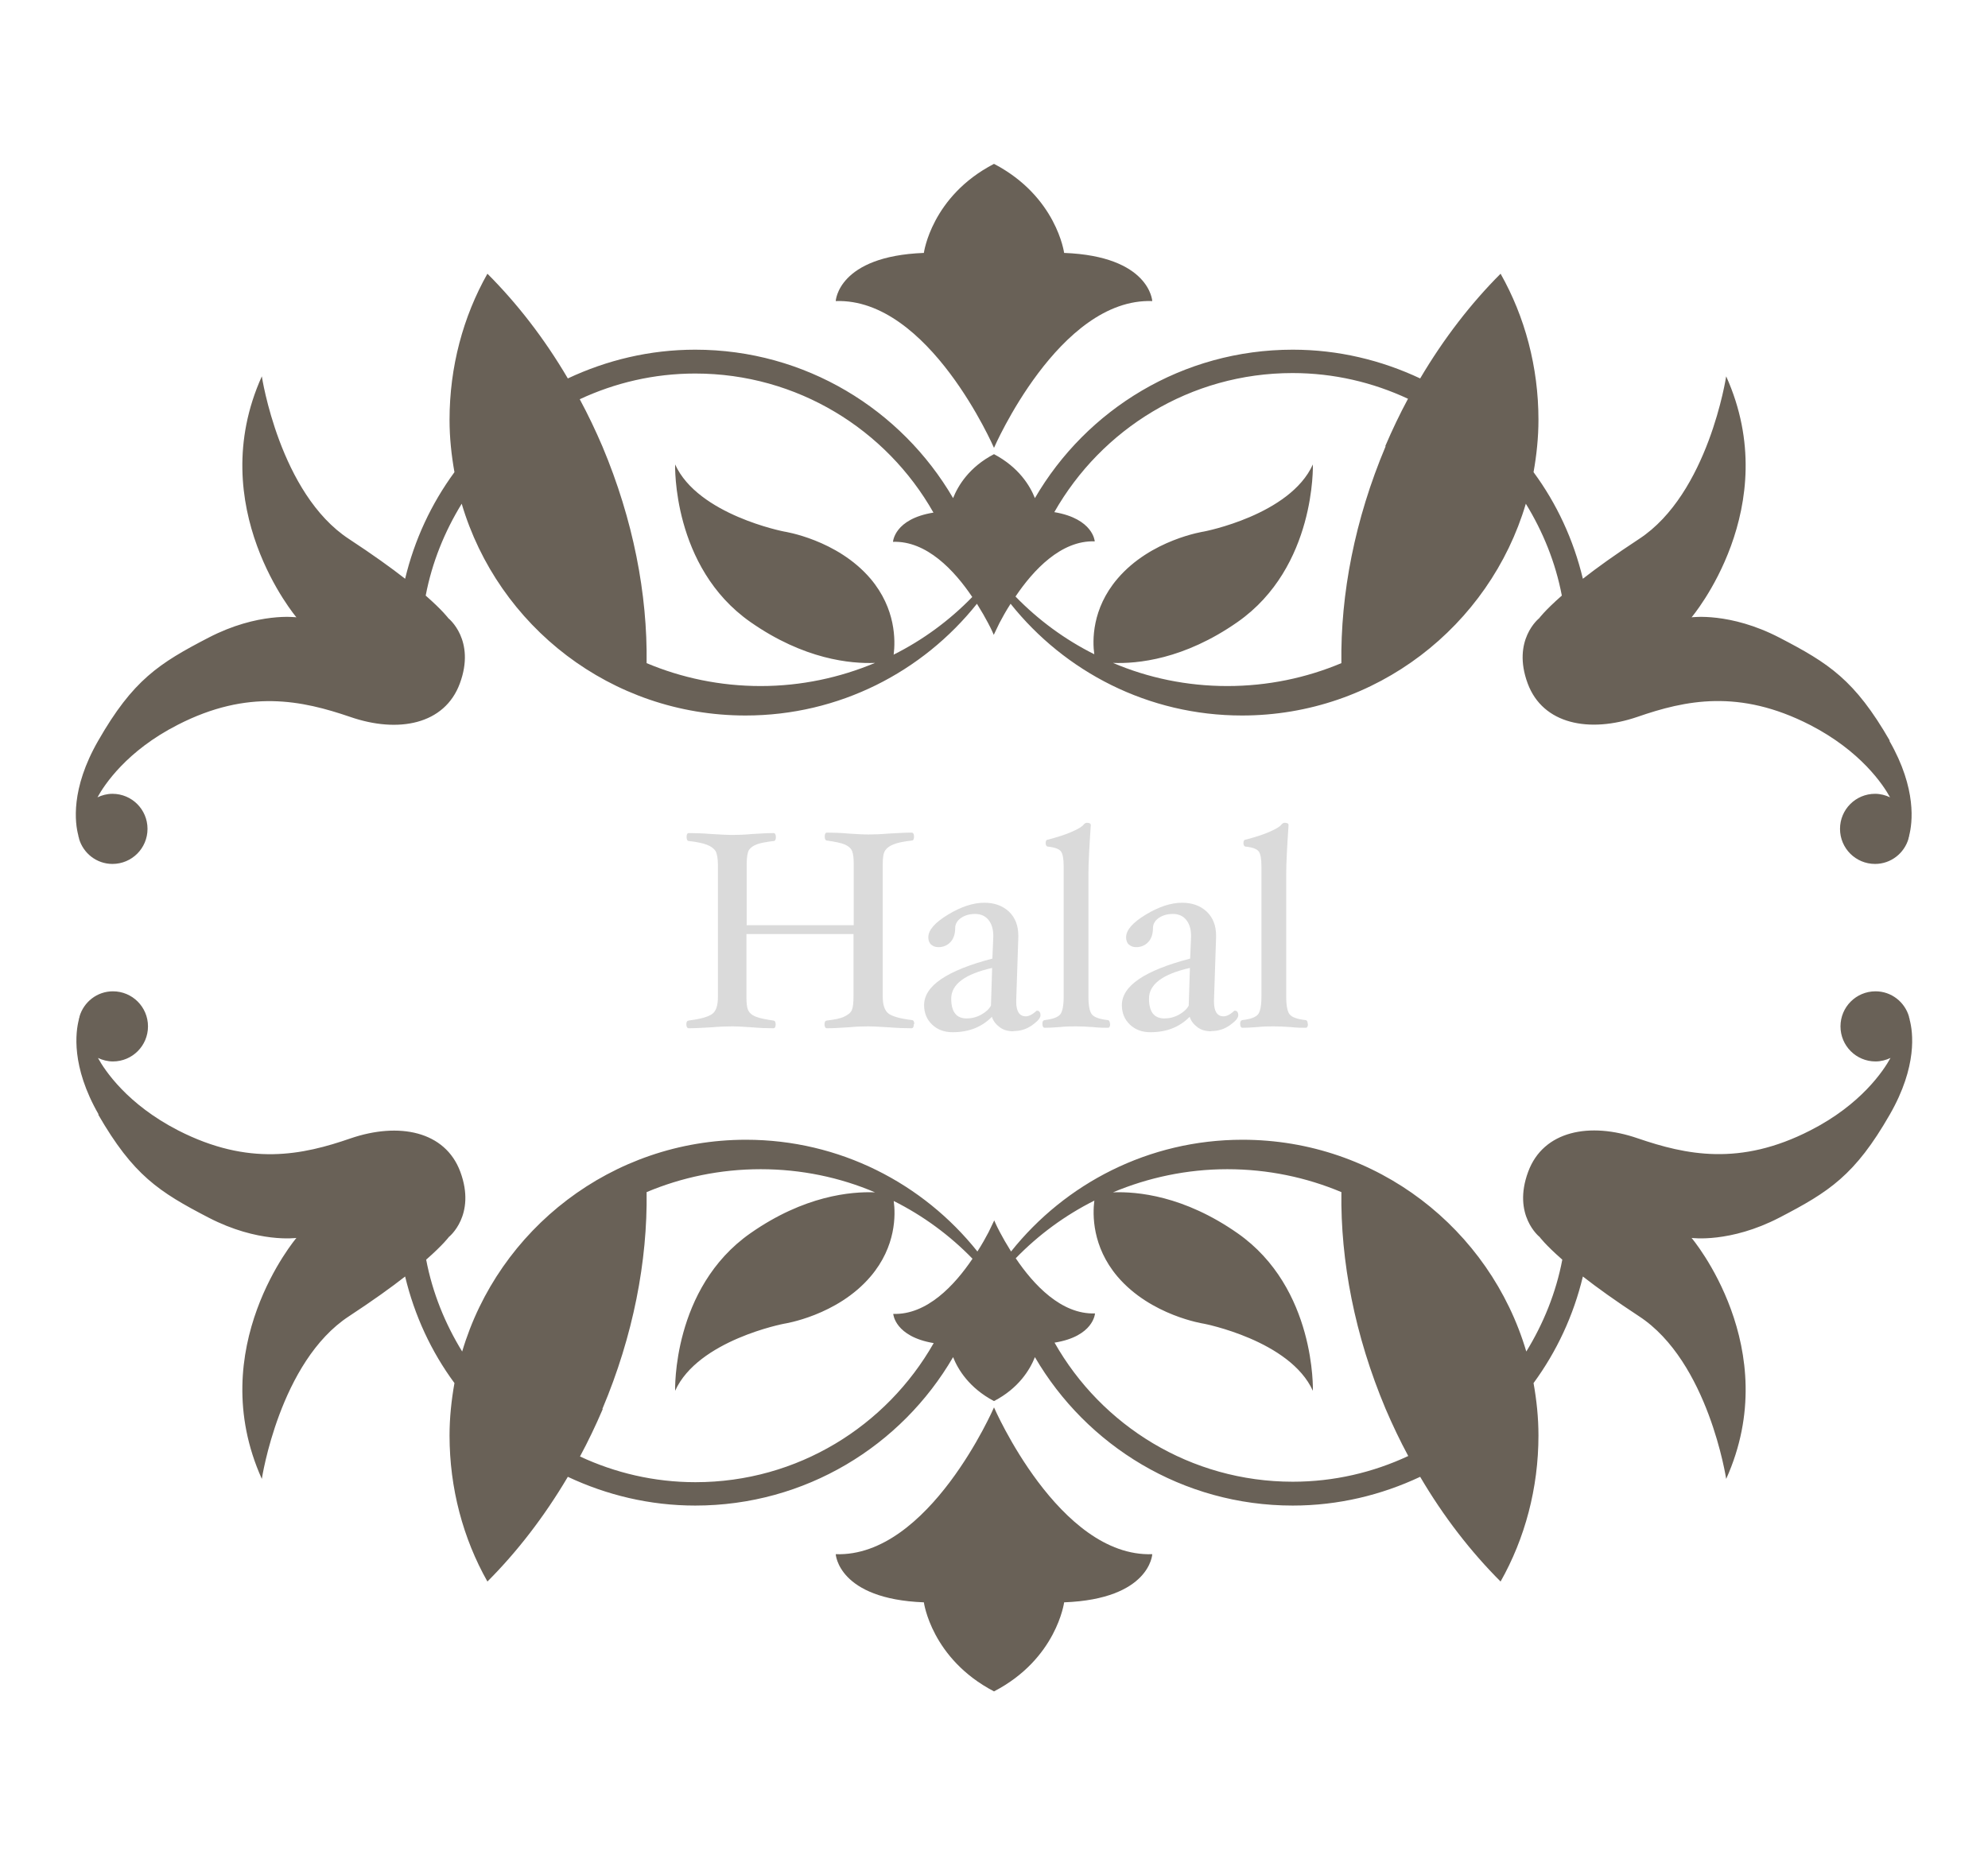 <?xml version="1.0" encoding="UTF-8"?>
<svg id="Ebene_1" xmlns="http://www.w3.org/2000/svg" version="1.1" viewBox="0 0 85.04 79.37">
  <!-- Generator: Adobe Illustrator 29.0.0, SVG Export Plug-In . SVG Version: 2.1.0 Build 186)  -->
  <defs>
    <style>
      .st0 {
        fill: #dadada;
      }

      .st1 {
        fill: #696157;
      }
    </style>
  </defs>
  <g>
    <path class="st0" d="M39.09,43.82c0,.11-.03.17-.1.17-.27,0-.59-.01-.97-.04-.35-.02-.65-.04-.89-.04s-.53.01-.85.04c-.34.02-.64.04-.91.04-.06,0-.1-.06-.1-.17,0-.1.03-.15.1-.16.34-.04.59-.09.75-.17s.27-.16.32-.28.07-.31.07-.57v-2.68h-4.58v2.68c0,.27.02.46.07.57s.15.21.32.28.42.12.76.17c.06,0,.1.06.1.16,0,.11-.03.17-.1.17-.27,0-.57-.01-.91-.04-.32-.02-.6-.04-.85-.04s-.54.01-.9.04c-.37.02-.69.04-.96.04-.06,0-.1-.06-.1-.17,0-.1.03-.15.1-.16.48-.06.81-.15.99-.27s.26-.37.26-.74v-5.65c0-.28-.04-.48-.1-.59-.07-.11-.19-.2-.37-.27-.18-.07-.43-.12-.77-.16-.06,0-.1-.05-.1-.17s.03-.17.1-.17c.27,0,.59.01.96.04.36.02.66.04.9.04s.53-.01.85-.04c.34-.02.64-.04.91-.04.06,0,.1.06.1.17s-.03.17-.1.17c-.31.04-.55.08-.71.14-.16.06-.27.14-.34.24-.06.1-.1.31-.1.63v2.59h4.58v-2.59c0-.27-.02-.46-.07-.58-.05-.12-.15-.21-.31-.28-.16-.07-.42-.12-.76-.17-.06,0-.1-.05-.1-.17s.03-.17.1-.17c.27,0,.57.01.91.04.32.02.6.04.85.04s.54-.01.89-.04c.37-.02.69-.04.97-.04.06,0,.1.06.1.17s-.03.17-.1.17c-.34.04-.6.09-.77.16-.18.07-.3.16-.37.27-.07.11-.1.31-.1.59v5.65c0,.37.09.62.26.74s.5.21.99.27c.06,0,.1.06.1.16Z"/>
    <path class="st0" d="M43.35,44.12c-.22,0-.42-.05-.58-.17s-.28-.26-.34-.45c-.43.44-.99.66-1.68.66-.36,0-.65-.11-.88-.33-.23-.22-.34-.5-.34-.83,0-.82.97-1.48,2.92-1.99l.04-.94v-.03c0-.29-.07-.52-.21-.69-.14-.17-.33-.25-.57-.25s-.44.06-.6.17c-.16.11-.25.26-.25.43,0,.26-.07.46-.2.6-.13.14-.3.22-.52.22-.13,0-.23-.04-.31-.11s-.12-.18-.12-.31c0-.31.28-.63.84-.97.56-.34,1.08-.51,1.56-.51.43,0,.78.13,1.05.38.27.26.4.6.4,1.03v.07l-.09,2.71v.04c0,.42.14.63.41.63.13,0,.29-.08.46-.24h.04s.06,0,.09.05c.03.04.04.09.04.14,0,.12-.12.26-.36.43-.24.17-.5.25-.79.25ZM42.44,41.41c-1.16.26-1.75.7-1.75,1.31,0,.57.22.85.66.85.21,0,.42-.05.62-.16s.34-.24.42-.39l.05-1.61Z"/>
    <path class="st0" d="M47.49,43.8c0,.11-.03.17-.1.17-.16,0-.37,0-.63-.03-.29-.02-.53-.03-.73-.03s-.43,0-.71.03c-.26.02-.47.03-.63.03-.06,0-.1-.06-.1-.17,0-.1.03-.15.1-.16.34-.04.56-.12.66-.24.1-.12.15-.38.15-.77v-5.57c0-.32-.04-.54-.12-.64-.08-.1-.26-.17-.55-.2-.06,0-.1-.06-.1-.15s.03-.15.1-.15c.42-.11.76-.22,1.03-.34.27-.12.44-.22.5-.31.04-.04.08-.07.13-.07.11,0,.17.03.17.1-.06.9-.1,1.59-.1,2.09v5.24c0,.39.05.65.15.77s.32.2.67.24c.06,0,.1.06.1.16Z"/>
    <path class="st0" d="M51.81,44.12c-.22,0-.42-.05-.58-.17s-.28-.26-.34-.45c-.43.44-.99.66-1.68.66-.36,0-.65-.11-.88-.33-.23-.22-.34-.5-.34-.83,0-.82.97-1.48,2.92-1.99l.04-.94v-.03c0-.29-.07-.52-.21-.69-.14-.17-.33-.25-.57-.25s-.44.06-.6.17c-.16.11-.25.26-.25.43,0,.26-.07.46-.2.6-.13.14-.3.22-.52.22-.13,0-.23-.04-.31-.11s-.12-.18-.12-.31c0-.31.28-.63.84-.97.56-.34,1.08-.51,1.56-.51.43,0,.78.13,1.05.38.27.26.4.6.4,1.03v.07l-.09,2.71v.04c0,.42.14.63.41.63.13,0,.29-.08.46-.24h.04s.06,0,.09.05c.03.04.04.09.04.14,0,.12-.12.26-.36.43-.24.17-.5.25-.79.25ZM50.9,41.41c-1.16.26-1.75.7-1.75,1.31,0,.57.22.85.66.85.21,0,.42-.05.62-.16s.34-.24.42-.39l.05-1.61Z"/>
    <path class="st0" d="M55.95,43.8c0,.11-.03.17-.1.17-.16,0-.37,0-.63-.03-.29-.02-.53-.03-.73-.03s-.43,0-.71.03c-.26.02-.47.03-.63.03-.06,0-.1-.06-.1-.17,0-.1.03-.15.1-.16.34-.04.56-.12.66-.24.1-.12.15-.38.15-.77v-5.57c0-.32-.04-.54-.12-.64-.08-.1-.26-.17-.55-.2-.06,0-.1-.06-.1-.15s.03-.15.1-.15c.42-.11.76-.22,1.03-.34.27-.12.44-.22.5-.31.04-.04.08-.07.13-.07.11,0,.17.03.17.1-.06.9-.1,1.59-.1,2.09v5.24c0,.39.05.65.15.77s.32.2.67.24c.06,0,.1.06.1.16Z"/>
  </g>
  <g>
    <g>
      <path class="st1" d="M42.52,60.21s-2.78,6.42-6.77,6.28c0,0,.1,1.92,3.77,2.06,0,0,.32,2.41,3,3.81,2.68-1.39,3-3.81,3-3.81,3.68-.14,3.77-2.06,3.77-2.06-3.99.14-6.77-6.28-6.77-6.28h0Z"/>
      <path class="st1" d="M4.2,47.68c1.5,2.6,2.6,3.31,4.72,4.41,2.12,1.1,3.76.87,3.76.87,0,0-4,4.71-1.48,10.31,0,0,.76-5.02,3.73-6.96,1.02-.67,1.8-1.23,2.4-1.7.4,1.67,1.12,3.22,2.11,4.56-.13.73-.21,1.48-.21,2.24,0,2.26.58,4.41,1.62,6.25,1.26-1.26,2.43-2.77,3.44-4.48,1.66.78,3.5,1.23,5.45,1.23,4.71,0,8.82-2.55,11.03-6.35.21.53.69,1.32,1.75,1.88,1.06-.55,1.54-1.35,1.75-1.88,2.21,3.79,6.32,6.35,11.03,6.35,1.95,0,3.79-.45,5.45-1.23,1.01,1.72,2.18,3.22,3.44,4.48,1.04-1.84,1.62-3.99,1.62-6.25,0-.77-.08-1.51-.21-2.24.99-1.35,1.71-2.89,2.11-4.56.6.47,1.38,1.03,2.4,1.7,2.97,1.94,3.73,6.96,3.73,6.96,2.52-5.59-1.48-10.31-1.48-10.31,0,0,1.64.23,3.76-.87,2.12-1.1,3.23-1.81,4.72-4.41,1.19-2.07.99-3.53.85-4.05,0-.04-.02-.08-.03-.12,0,0,0-.01,0-.02-.18-.62-.75-1.08-1.43-1.08-.83,0-1.5.67-1.5,1.5s.67,1.5,1.5,1.5c.23,0,.45-.06.64-.15-.29.53-1.25,1.99-3.43,3.1-3.02,1.55-5.33,1.04-7.38.34-2.05-.71-4.04-.33-4.69,1.43-.69,1.86.49,2.79.49,2.79,0,0,.23.32.97.97-.27,1.42-.81,2.74-1.54,3.93-1.55-5.24-6.39-9.06-12.14-9.06-4.01,0-7.58,1.87-9.9,4.78-.2-.32-.36-.6-.48-.83-.16-.3-.24-.5-.24-.5,0,0-.09.19-.24.5-.12.23-.28.52-.48.83-2.32-2.91-5.89-4.78-9.9-4.78-5.74,0-10.59,3.83-12.14,9.06-.73-1.19-1.27-2.51-1.54-3.93.74-.65.97-.97.97-.97,0,0,1.18-.93.49-2.79-.65-1.75-2.64-2.13-4.69-1.43-2.05.71-4.35,1.21-7.38-.34-2.18-1.12-3.14-2.57-3.43-3.1.19.09.41.15.64.15.83,0,1.5-.67,1.5-1.5s-.67-1.5-1.5-1.5c-.68,0-1.25.46-1.43,1.08,0,0,0,.01,0,.02-.01.04-.03.08-.03.12-.13.51-.34,1.98.85,4.05h0ZM46.81,51.38c-.07.57-.1,1.94.99,3.23,1.43,1.68,3.7,2.02,3.7,2.02,0,0,3.68.71,4.66,2.87,0,0,.14-4.39-3.22-6.74-2.3-1.61-4.3-1.79-5.33-1.75,1.5-.63,3.16-.99,4.89-.99s3.38.35,4.88.98c-.04,2.95.57,6.13,1.89,9.27.3.7.62,1.37.97,2.02-1.5.7-3.17,1.1-4.94,1.1-4.37,0-8.18-2.4-10.19-5.95,1.68-.27,1.73-1.25,1.73-1.25-1.44.05-2.63-1.23-3.39-2.36.97-1,2.11-1.84,3.37-2.47h0ZM25.77,60.27c1.32-3.13,1.93-6.32,1.89-9.27,1.5-.63,3.15-.98,4.88-.98s3.39.35,4.89.99c-1.03-.04-3.03.14-5.33,1.75-3.36,2.35-3.22,6.74-3.22,6.74.98-2.17,4.66-2.87,4.66-2.87,0,0,2.27-.34,3.7-2.02,1.1-1.29,1.07-2.66.99-3.23,1.26.63,2.4,1.47,3.37,2.47-.76,1.13-1.95,2.41-3.39,2.36,0,0,.06.97,1.73,1.25-2.02,3.55-5.82,5.95-10.19,5.95-1.77,0-3.44-.4-4.94-1.1.35-.65.67-1.32.97-2.02h0Z"/>
    </g>
    <g>
      <path class="st1" d="M42.52,19.16s2.78-6.42,6.77-6.28c0,0-.1-1.92-3.77-2.06,0,0-.32-2.41-3-3.81-2.68,1.39-3,3.81-3,3.81-3.68.14-3.77,2.06-3.77,2.06,3.99-.14,6.77,6.28,6.77,6.28h0Z"/>
      <path class="st1" d="M80.84,31.69c-1.5-2.6-2.6-3.31-4.72-4.41-2.12-1.1-3.76-.87-3.76-.87,0,0,4-4.71,1.48-10.31,0,0-.76,5.02-3.73,6.96-1.02.67-1.8,1.23-2.4,1.7-.4-1.67-1.12-3.22-2.11-4.56.13-.73.21-1.48.21-2.24,0-2.26-.58-4.41-1.62-6.25-1.26,1.26-2.43,2.77-3.44,4.48-1.66-.78-3.5-1.23-5.45-1.23-4.71,0-8.82,2.55-11.03,6.35-.21-.53-.69-1.32-1.75-1.88-1.06.55-1.54,1.35-1.75,1.88-2.21-3.79-6.32-6.35-11.03-6.35-1.95,0-3.79.45-5.45,1.23-1.01-1.72-2.18-3.22-3.44-4.48-1.04,1.84-1.62,3.99-1.62,6.25,0,.77.08,1.51.21,2.24-.99,1.35-1.71,2.89-2.11,4.56-.6-.47-1.38-1.03-2.4-1.7-2.97-1.94-3.73-6.96-3.73-6.96-2.52,5.59,1.48,10.31,1.48,10.31,0,0-1.64-.23-3.76.87-2.12,1.1-3.23,1.81-4.72,4.41-1.19,2.07-.99,3.53-.85,4.05,0,.04.02.08.03.12,0,0,0,.01,0,.02.18.62.75,1.08,1.43,1.08.83,0,1.5-.67,1.5-1.5s-.67-1.5-1.5-1.5c-.23,0-.45.06-.64.15.29-.53,1.25-1.99,3.43-3.1,3.02-1.55,5.33-1.04,7.38-.34,2.05.71,4.04.33,4.69-1.43.69-1.86-.49-2.79-.49-2.79,0,0-.23-.32-.97-.97.27-1.42.81-2.74,1.54-3.93,1.55,5.24,6.39,9.06,12.14,9.06,4.01,0,7.58-1.87,9.9-4.78.2.32.36.6.48.83.16.3.24.5.24.5,0,0,.09-.19.24-.5.12-.23.28-.52.48-.83,2.32,2.91,5.89,4.78,9.9,4.78,5.74,0,10.59-3.83,12.14-9.06.73,1.19,1.27,2.51,1.54,3.93-.74.65-.97.97-.97.97,0,0-1.18.93-.49,2.79.65,1.75,2.64,2.13,4.69,1.43,2.05-.71,4.35-1.21,7.38.34,2.18,1.12,3.14,2.57,3.43,3.1-.19-.09-.41-.15-.64-.15-.83,0-1.5.67-1.5,1.5s.67,1.5,1.5,1.5c.68,0,1.25-.46,1.43-1.08,0,0,0-.01,0-.02.01-.04.03-.08.03-.12.13-.51.34-1.98-.85-4.05h0ZM38.23,27.99c.07-.57.1-1.94-.99-3.23-1.43-1.68-3.7-2.02-3.7-2.02,0,0-3.68-.71-4.66-2.87,0,0-.14,4.39,3.22,6.74,2.3,1.61,4.3,1.79,5.33,1.75-1.5.63-3.16.99-4.89.99s-3.38-.35-4.88-.98c.04-2.95-.57-6.13-1.89-9.27-.3-.7-.62-1.37-.97-2.02,1.5-.7,3.17-1.1,4.94-1.1,4.37,0,8.18,2.4,10.19,5.95-1.68.27-1.73,1.25-1.73,1.25,1.44-.05,2.63,1.23,3.39,2.36-.97,1-2.11,1.84-3.37,2.47h0ZM59.27,19.1c-1.32,3.13-1.93,6.32-1.89,9.27-1.5.63-3.15.98-4.88.98s-3.39-.35-4.89-.99c1.03.04,3.03-.14,5.33-1.75,3.36-2.35,3.22-6.74,3.22-6.74-.98,2.17-4.66,2.87-4.66,2.87,0,0-2.27.34-3.7,2.02-1.1,1.29-1.07,2.66-.99,3.23-1.26-.63-2.4-1.47-3.37-2.47.76-1.13,1.95-2.41,3.39-2.36,0,0-.06-.97-1.73-1.25,2.02-3.55,5.82-5.95,10.19-5.95,1.77,0,3.44.4,4.94,1.1-.35.65-.67,1.32-.97,2.02h0Z"/>
    </g>
  </g>
</svg>